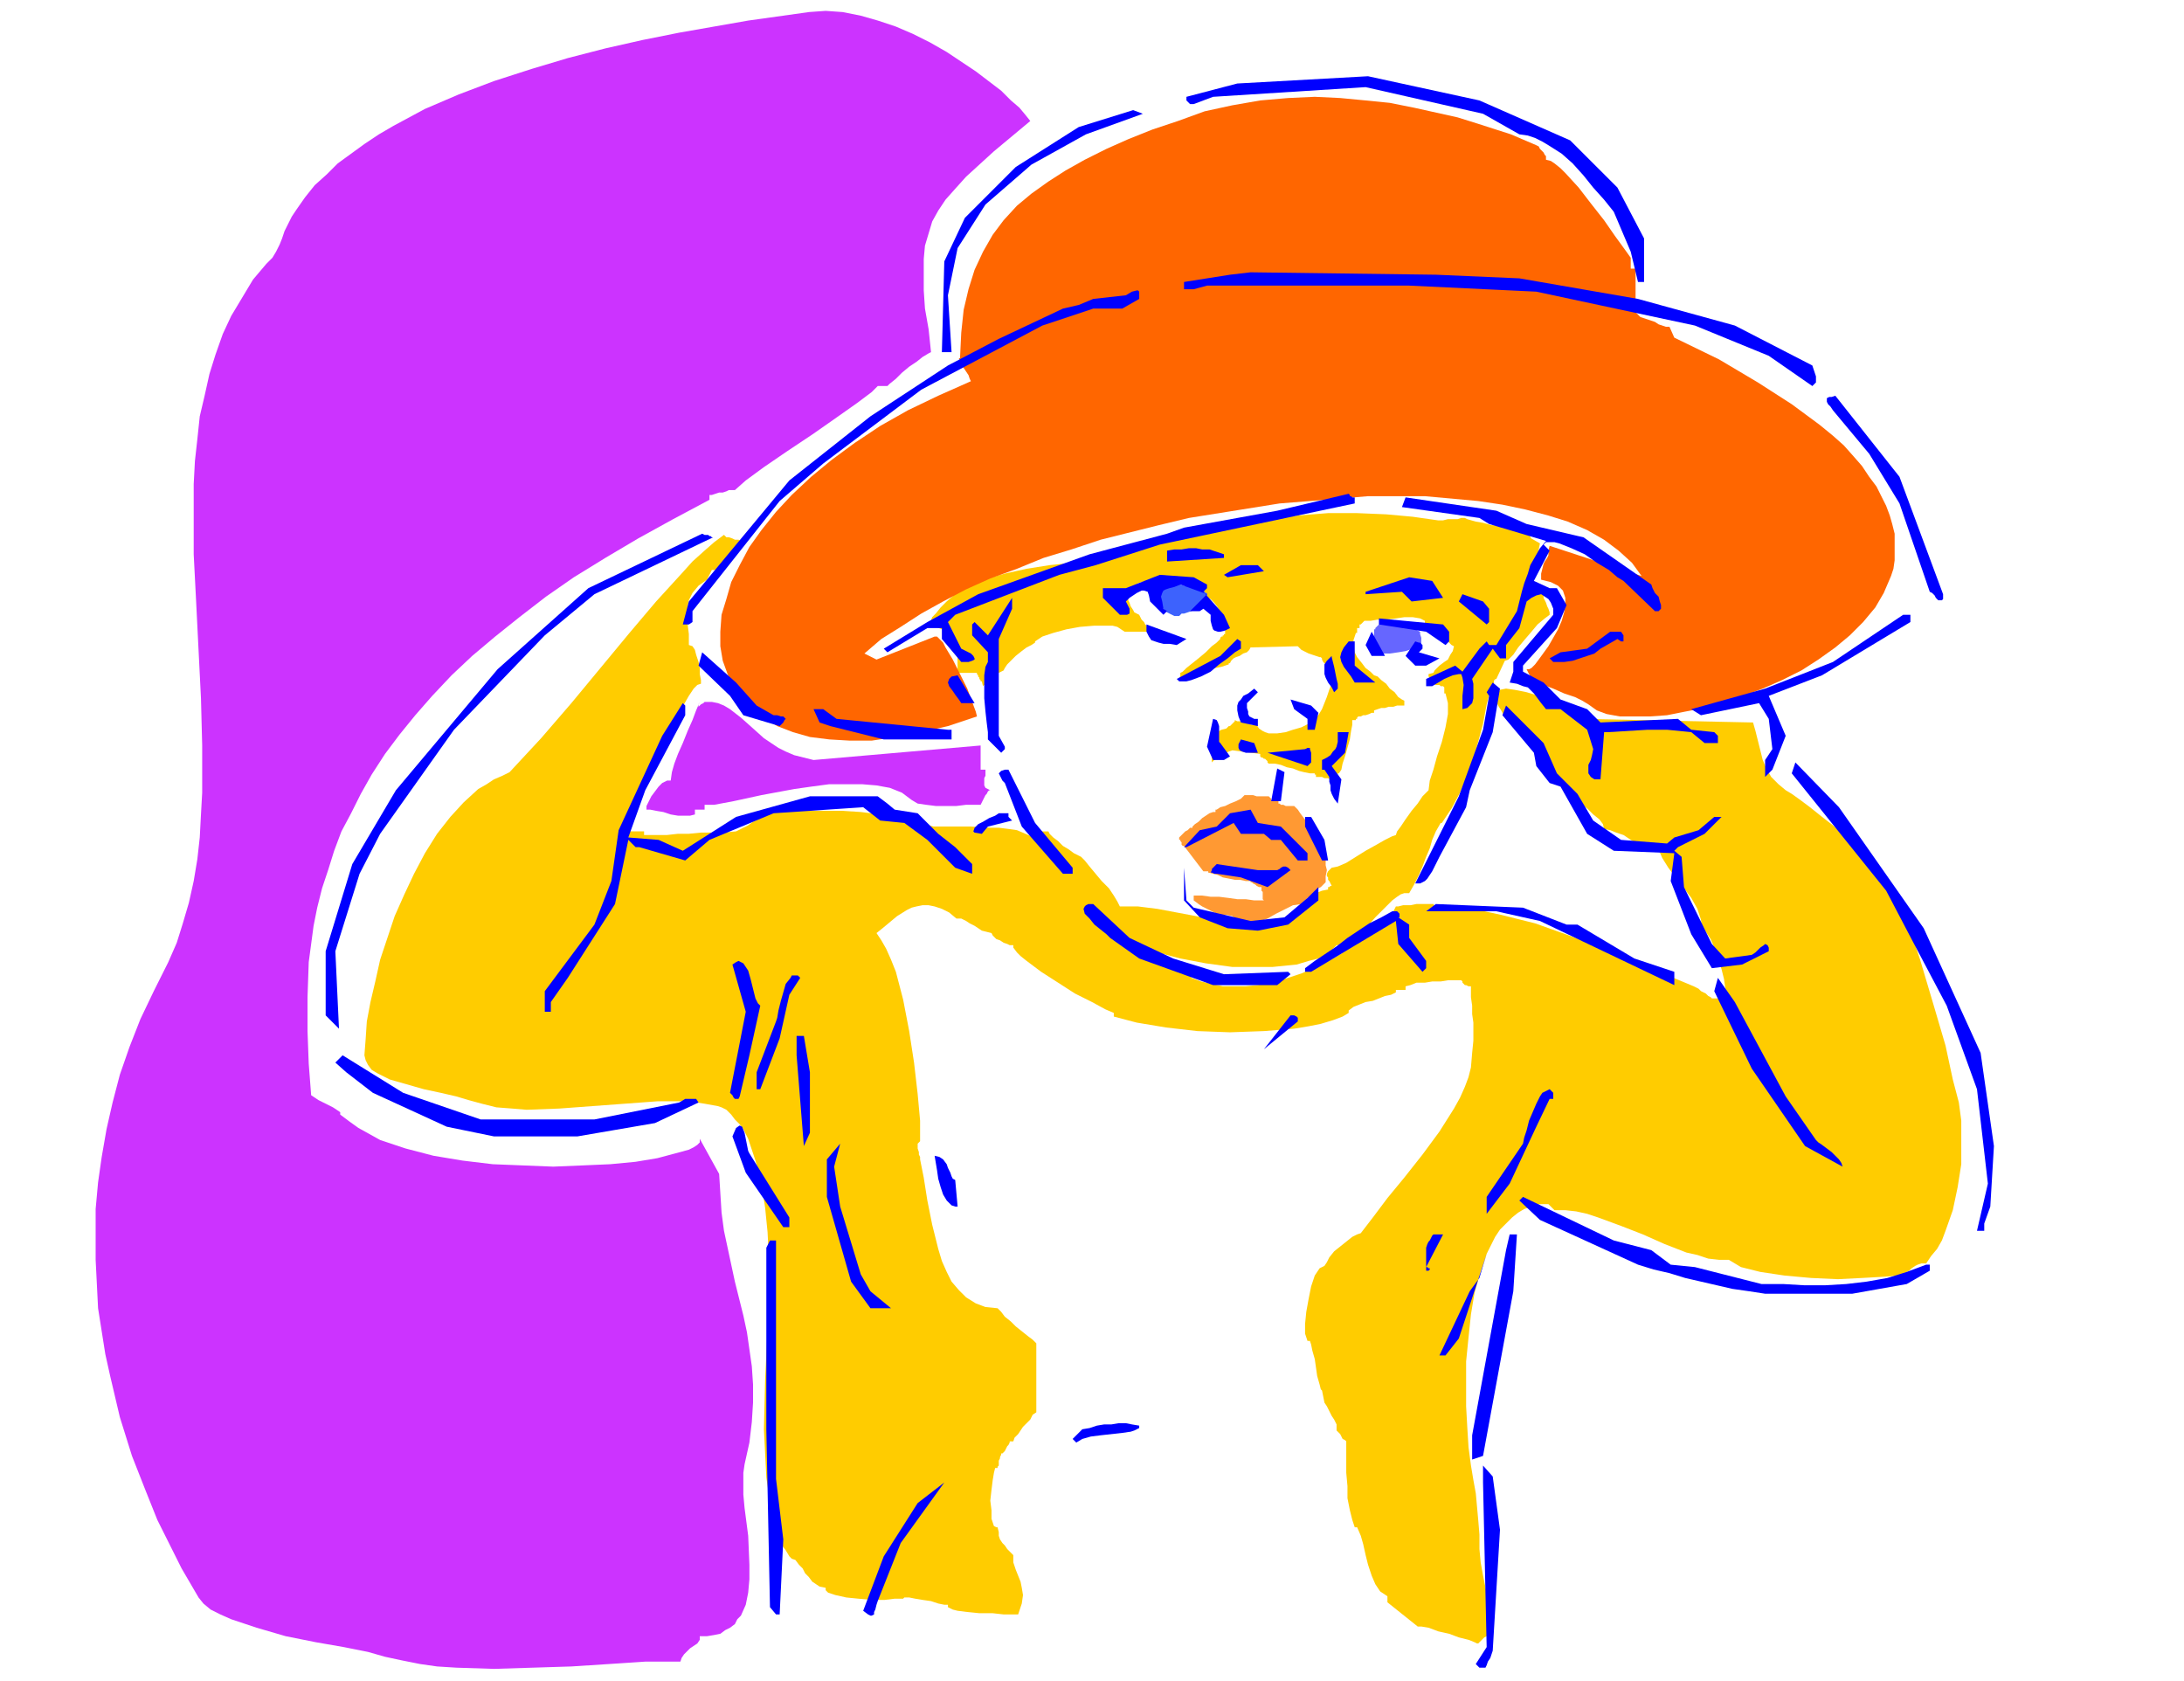 <svg xmlns="http://www.w3.org/2000/svg" fill-rule="evenodd" height="4.626in" preserveAspectRatio="none" stroke-linecap="round" viewBox="0 0 1804 1389" width="6.011in"><style>.brush1{fill:#fc0}.pen1{stroke:none}.brush7{fill:#c3f}</style><path class="pen1 brush1" d="m421 638-6 3-7 3-6 4-7 4-12 11-11 12-11 14-10 16-9 17-8 17-8 18-6 18-6 18-4 18-4 17-3 16-1 15-1 13 1 4 2 4 3 4 5 3 10 5 14 4 14 4 14 3 13 3 10 3 11 3 12 3 13 1 12 1 27-1 27-2 27-2 27-2h26l13 2 11 2 3 1 4 2 4 4 3 4 4 4 3 4 2 4 2 4 6 18 5 19 3 20 2 20 1 20v41l-1 20-2 41-1 41 1 20 1 20 3 20 4 19 1 3 1 4 2 4 2 6 3 4 3 5 2 2 3 1 3 4 3 3 2 4 3 3 3 4 3 2 3 2 5 1v2l2 2 3 1 3 1 9 2 10 1 11 1h11l8-1h7l1-1h4l5 1 6 1 7 1 6 2 5 1h3v2l2 1 2 1 4 1 8 1 10 1h11l9 1h12l3-9 1-7-1-6-1-5-2-5-2-5-2-6v-6l-3-3-2-2-2-3-2-2-2-3-1-3v-3l-1-4h-1l-2-1-1-3-1-3v-7l-1-8 1-9 1-8 1-6 1-4h2v-1l1-1v-4l1-2v-1l1-2v-1h1l1-1 1-1 1-2 1-2 1-1 1-2v-1h3l1-3 3-3 2-3 2-3 3-3 3-3 2-4 3-2v-57l-3-3-4-3-5-4-5-4-4-4-5-4-3-4-3-3-10-1-8-3-8-5-6-6-6-7-4-8-4-9-3-10-5-20-4-20-3-19-3-15v-2l-1-2v-2l-1-3v-4l1-1 1-1v-17l-2-22-3-26-4-26-5-26-6-23-4-10-4-9-4-7-4-6 5-4 6-5 6-5 8-5 4-2 4-1 5-1h5l5 1 6 2 6 3 6 5h4l4 2 3 2 4 2 3 2 3 2 4 1 4 1 1 2 1 1 2 2 3 1 3 2 3 1 2 1h3v2l3 4 3 3 5 4 12 9 14 9 14 9 14 7 11 6 7 3v3l19 5 24 4 26 3 27 1 28-1 25-2 12-2 10-2 10-3 8-3 5-3v-2l4-3 5-2 5-2 6-1 5-2 5-2 5-1 4-2v-2h8v-3l4-1 5-2h7l6-1h7l6-1h11l1 1v1l1 1 1 1h1l2 1h2v9l1 7v7l1 7v15l-1 10-1 12-2 8-3 8-4 9-5 9-12 19-14 19-15 19-14 17-12 16-10 13-3 1-4 2-5 4-5 4-5 4-4 5-2 4-2 3-2 1-2 1-2 3-2 3-3 9-2 10-2 11-1 10v8l2 6h2l1 3 1 5 2 7 1 7 1 7 2 7 1 4 1 1 1 5 1 5 2 3 2 4 2 4 2 3 2 4v5l1 1 1 1 1 1 1 2 1 2 2 1 1 1v26l1 11v10l2 10 2 8 2 6h2l3 7 2 7 2 9 2 8 3 9 3 7 2 3 2 3 3 2 3 2v5l25 20h3l6 1 8 3 9 2 8 3 8 2 5 2 2 1h1l1-1 2-2 2-2 2-1 1-2 2-1 1-1v-9l-1-5v-5l-1-5-1-4-1-5-1-3-2-10-2-11-1-11v-12l-1-12-1-11-1-11-2-11-2-12-2-15-1-16-1-18v-37l2-20 2-19 3-18 5-17 5-15 7-14 4-6 5-5 5-5 5-4 5-3 6-2 7-2h7l5 5h9l9 1 9 2 9 3 19 7 18 7 18 8 18 7 9 2 9 3 9 1h8l5 3 5 3 8 2 8 2 20 3 22 2 22 1 20-1 18-1 12-1 4-1 3-2 2-1 2-2 3-2 2-1 3-1h4l4-6 5-6 4-7 3-8 6-17 4-19 3-19v-36l-2-15-5-19-6-28-10-34-11-37-6-18-7-17-7-16-7-14-7-12-8-9-3-3-4-2-4-2h-4l-2-5-5-6-8-7-9-7-10-8-8-6-7-5-5-3-6-5-6-6-4-7-3-7-2-8-2-8-2-8-2-7-142-3v-1l-1-1h-1v-1h-1v-2h-5v-2l-2-1-3-2-3-2-9-4-10-3-10-3-10-2-7-1-5 1-2 3-1 3v4l2 4 2 3 2 4 2 3 3 3h2l2 1 2 2 2 1 2 2 2 2 1 1h1l3 4 4 7 4 7 5 8 5 8 5 7 5 4 4 2 1 3 3 4 5 4 6 4 5 5 5 4 3 4 1 4 5 1 5 2 6 2 6 4 5 3 6 3 6 1 6 1 3 7 5 8 6 8 7 9 6 8 5 9 3 9 1 9 3 1 4 6 3 7 3 9 3 9 2 8 1 7 1 4h-1l-1 1h-1v1h-1v1l-1 1v1h-7l-1-1-2-1-2-2-2-1-2-1-2-2-2-1-2-1-24-10-26-11-26-11-27-10-28-10-28-7-14-3-14-2-13-2h-14l-1-2h-14l-5 1h-6l-4 1h-2l-2 4-4 4-5 4-6 4-5 3-5 4-3 3-2 3h-2l-5 5-6 5-7 4-8 4-17 8-18 6-10 2-9 2-10 1h-19l-9-2-9-2-8-3v-3h-7l-3-2-4-2-4-2-4-3-4-3-3-2-2-3-1-2-1-1-2-1-1-2-2-1-3-1-2-1h-2l-2-1-2-2-2-2-3-3-2-3-3-3-3-2-2-1-2-1-2-4-5-7-7-7-8-8-9-8-8-7-7-7-4-6-4-6-5-5-5-4-7-3-7-3-7-1-8-1h-7l-17-1h-30l-13-3-16-4-15-3-16-2-16-1h-62l-1 2-3 3-3 2-4 2-4 3-4 2-4 2-2 1-10 1h-19l-10 1h-9l-9 1h-19v-3h-17l2-9 6-16 9-20 11-22 11-21 11-17 4-7 4-6 3-3 3-1v-3l-1-5v-5l-1-5-2-6-1-4-2-3-3-1v-9l-1-8v-14l1-6 3-6 5-6 7-5 4-8h3l2-2 3-2 2-2 3-3 3-2 2-2 2-2v-1l1-1 1-2 1-1v-2l1-1 1-1h-1l-2-1h-3l-2-1-3-1h-2l-1-1-1-1-8 6-8 7-10 9-9 10-21 23-22 26-24 29-24 29-25 29-26 28z"/><path class="pen1 brush1" d="m1265 445 7 4-1 5v4l-1 5-2 4-1 5-1 4-1 4v5h1l1 1 1 1 1 1 2 1h1l1 1h2v4l1 2 1 2 1 3 1 2 1 3v2l-4 3-6 5-5 6-6 7-5 6-4 6-4 4-3 1-7 15h-1v1h-1v5h-2l-4 15-3 16-4 15-4 14-5 14-6 14-7 13-8 12h-1l-4 7-3 7-2 7-3 7-3 8-3 7-4 8-4 7h-4l-3 1-3 2-4 3-7 7-7 7-7 8-7 6-3 3-4 2-4 1-3 1-2 2h-2l-1 1-1 1-1 1-1 1-1 1-1 1-1 1-8 4-8 2-10 3-10 1-10 1h-33l-22-3-21-4-19-5-16-6-3-1-3-2-3-3-3-2-3-3-4-2-3-1-3-1-1-1-1-1-2-1-2-1-2-1-1-1h-2l-1-1-6-5-6-6-6-7-7-7-5-8-5-8-2-8-2-8h-1v-1h-1v-2l-1-2v-1l-1-2v-2l-1-2-1-1v-2h8l1 2 3 3 4 3 4 4 5 3 4 3 4 2 2 1 3 3 4 5 5 6 5 6 6 6 4 6 3 5 2 4h15l16 2 16 3 16 3 16 4 15 3 15 2h15l1-1 1-1 2-1 3-1 2-1 3-1 1-1 1-2 3-1 4-3 3-3 5-4 4-4 5-4 5-2 5-1v-2h1l1-1h1l-1-2-1-2-1-1v-2l-1-1v-2l1-2 3-3 5-1 7-3 8-5 8-5 9-5 7-4 6-3 3-1 1-3 3-4 4-6 5-7 5-6 4-6 4-4 1-1 1-8 3-9 3-11 4-12 3-12 2-11v-9l-1-4-1-4h-1v-5l-1-1h-2l-1-1h-3l-2-1h-2v-1l-1-1v-3l-1-1v-2l4-1 1-2 2-2 2-2 4-3 3-2 2-4 2-3 1-4-2-1-2-2-2-3-2-4-3-3-4-3-4-2-5-1v-2l-4-2-6-1h-7l-7 1-8 1h-7l-6 1h-5l-1 1-1 1-1 1h-1v3h-2v4h-1l-2 6v5l1 5 2 4 4 5 3 4 4 3 3 3 3 1 3 3 4 3 3 4 4 3 3 4 3 2 2 1v4h-6l-3 1h-4l-3 1h-3l-3 1-3 1v2h-2l-2 1-3 1h-2l-2 1h-2l-1 1v1h-1v1h-3v4l-1 5-1 7-2 7-2 7-2 6-1 5-2 3h-1v3l-2 1-2 1h-2l-2-1h-3l-2-1h-5v-2h-1v-1h-4l-5-1-4-1-5-2-5-1-5-2-5-1h-5l-1-1v-1l-1-1-1-1h-1l-1-1h-1l-1-1v-2l-23-3-3 1-2 1-2 1-2 1-2 1-2 2-2 1-2 2v-5h2v-12l1-4 1-3 2-2 2-1 4-1 1-1 1-1h1l1-1 1-1 1-1 1-1v-1l2 1h3l2 1h2l2 1 3 1h4l2 3 3 2 2 1 3 1h7l7-1 6-2 7-2 6-3 5-3v-1l3-3 3-5 2-5 2-5 2-6 2-5 1-5v-4h-1v-1h-1v-1h-1v-2l-1-1-1-1-1-1-1-1-1-1-1-2v-1l-1-1h-1l-3-1-3-1-3-1-4-2-2-1-2-2-1-1-39 1-1 2-2 2-3 1-3 2-3 1-2 1-2 2-1 2h-1v1l-3 1-3 1-5 1-5 1-6 1-5 1-5 2-4 1v2h-5l1-1v-3l2-1 3-3 5-4 5-4 6-5 5-5 4-3 3-3v-1l1-1h1v-1h1v-1h1v-3l-1-4-1-5-2-5-2-5-3-4-3-3-3-1-2-3-2-2-4-2-4-2-9-3-10-2-10-1-9 1-4 1-3 1-3 2-1 2-1 1v1l-1 1-1 1v1h-2l1 2v3l1 2 1 3 2 3 1 2 2 1 2 1 1 2 1 2 1 1 1 1 1 2 1 1 1 2v3h-19l-3-2-3-2-4-1h-15l-12 1-11 2-11 3-9 3-6 4v1l-3 2-4 2-4 3-5 4-4 4-3 3-2 3-1 2-2 1-2 1-2 2-3 2-2 2-3 2-2 2-1 1-1-4h-1v-1l-1-1v-1l-1-1v-1l-1-1v-1h-16v-13l-1-4v-5l-1-4-2-4-2-3-7-3-5-2-3-2-1-3 1-3 3-3 4-5 5-5 7-6 7-5 8-4 8-3 18-5 18-4 19-3 19-2 18-4 16-5 11-4 10-3 11-2 10-2 11-2 11-2 10-2 11-2 21-5 23-3 23-3 25-2h24l24 1 22 2 21 3h4l4-1h8l3-1h3l2 1 7 2 6 1 7 2h6l7 2 7 1 7 3 9 4-15-5-7-3-1-1h2l6 2 5 2 5 3 2 3z"/><path class="pen1" style="fill:#f93" d="m974 692 1-1 2-2 1-1 1-1 2-1 1-1 1-1h2v-1l2-2 3-2 3-3 3-2 3-2 3-1h2v-2h1l3-2 4-1 4-2 5-2 4-2 2-2 1-1h7l3 1h10l1 1 1 1v1l1 1h5v2h1l1 1h2l2 1h7l3 3 2 3 3 4 3 4 3 4 2 3 2 4v3l3 4 3 3 1 5 1 4v5l1 4-1 5v5l-1 1-1 1-1 1-1 1-2 1-1 1v1l-1 2h-1l-1 1-2 1-3 2-2 2-1 1-2 2-7 1-6 3-8 4-7 4-8 3-7 1-4-1-4-1-3-1-3-3-5-1h-4l-4-1-4-2-4-2-4-2-3-2-4-3v-4h7l7 1h7l8 1 7 1h7l7 1h8l-1-1v-6l-1-1v-3h-2l-2-1-1-1-2-1-1-1h-1v-1h-4l-5-1h-4l-5-1-5-1-4-2-4-1-4-1v-1h-4l-16-21h-1l-1-1v-2l-1-1v-1h-1v-2z"/><path class="pen1" style="fill:#66f" d="m1141 514-5 5v1h-1v5l-1 2v5h1v1l1 1h1v2l1 2 2 1 2 1h6l7-1 6-1 6-2 5-2h2v-7l-1-3v-2l-2-1-2-1-3-1-4-2v-1h-5l-2-1h-8l-3-1h-3z"/><path class="pen1" style="fill:#3d62fd" d="m954 489 1 1v3l1 2v1l1 2v2l2 1 2 2 1 1 2 2 2 1 2 1 2 1h4l1-1 1-1h2l3-1 3-1 2-1 2-1h2l1-1v-1l1-2 2-2 1-1 1-2 1-2v-2h-1l-1-1-1-1h-1l-2-1-1-1-1-1h-4l-3-1h-4l-3-1-4-1h-7l-4-1v1h-1v1h-1l-1 1h-1v3l1 1v1l1 1v1l-4-2z"/><path class="pen1" style="fill:#f60" d="m807 592-1-4-3-8-4-11-6-12-6-12-6-10-2-4-3-3-2-2h-2l-48 19-10-5 14-12 16-10 17-11 18-10 19-10 20-9 22-8 22-9 23-7 24-8 24-6 24-6 25-6 25-4 25-4 25-4 25-2 24-2 24-2h47l22 2 22 2 20 3 19 4 19 5 16 5 16 7 14 8 12 9 11 10 8 11-76-25-1 4v4l-1 2-2 3-1 2-1 4-1 4v5l8 2 6 3 4 4 2 6v6l-1 6-2 7-3 7-8 14-8 11-3 4-3 3-2 1h-2l1 2 1 2 2 3 2 2 8 4 8 3 9 4 9 3 6 3 5 3 7 5 8 3 11 2h25l14-1 15-3 16-3 16-4 16-6 16-6 16-7 16-8 14-9 14-10 12-10 11-11 10-12 7-12 6-14 2-6 1-7v-22l-2-8-2-7-3-8-4-8-4-8-6-8-6-9-7-8-8-9-9-8-11-9-23-17-28-18-32-19-37-18-4-9h-3l-3-1-3-1-3-2-3-1-3-1-3-1-3-1-4-4v-36h-4v-9l-5-7-8-11-9-13-11-14-10-13-11-12-4-4-5-4-3-2-4-1v-3l-1-1-1-2-1-1-2-2-1-2-2-1-21-9-28-9-16-5-18-4-18-4-20-4-20-2-21-2-21-1-22 1-23 2-23 4-23 5-22 8-21 7-20 8-18 8-18 9-16 9-14 9-14 10-12 10-11 12-9 12-8 14-7 15-5 16-4 17-2 19-1 21h-1l1 2 1 3 2 3 2 3 2 3 1 3 1 2-27 12-25 12-23 13-21 14-19 14-17 14-16 15-13 14-12 15-10 14-8 15-7 14-4 14-4 13-1 14v12l2 12 4 11 5 11 7 9 8 9 10 7 11 7 13 5 14 4 16 2 17 1h18l20-3 21-4 22-5 24-8z"/><path class="pen1" d="m1272 105 25 11 39 39 22 42v36h-5l-6-25-14-33-8-10-9-10-8-10-9-10-9-8-11-7-5-3-6-3-6-2-7-1-30-17-97-22-126 8-16 6h-3l-3-3v-3l42-11 108-6 92 20 50 22zm-375 6-45 25-38 33-23 36-8 39 3 47h-8l2-75 17-36 42-42 52-33 45-14 8 3-47 17zm358 119 98 17 80 22 64 33 3 9v5l-3 3-36-25-61-25-131-28-105-5H997l-11 3h-8v-6l38-6 17-2 153 2 69 3zm-314 17-14 8h-24l-42 14-100 53-81 61-36 31-72 91v9l-3 2h-5l5-19 83-100 67-53 64-42 42-22 53-25 13-3 12-5 27-3 5-3 4-1h1l1 1v6zm628 147 36 97v4l-1 1h-3l-2-2-1-2-2-2-2-1-25-73-25-41-30-36-2-3-2-2-1-2v-3l2-1h2l3-1 53 67zm-450 17v5l-161 34-53 17-30 8-86 33-6 6 11 22 4 2 4 2 2 2 1 2v1l-2 1-3 1h-6l-16-19v-9h-12l-33 20-3-3 36-22 42-23 92-33 64-17 14-5 77-14 59-14 1 1v1h1l1 1h2zm142 22 47 11 56 39 1 3 2 4 3 3 1 4 1 3v3l-2 2h-3l-26-25-5-3-7-6-10-6-10-7-11-5-10-4-4-1h-7l-2 2 5 5-13 25 13 6h6l8 14-8 19-28 31v5l17 9 14 14 22 8 11 11 64-3 11 9 19 2 3 3v6h-11l-11-9-20-2h-16l-33 2h-3l-3 39h-5l-3-2-2-3v-7l2-4 1-4 1-5-5-16-22-17h-12l-4-5-3-4-3-4-2-2-3-3-4-1-5-2-6-1 3-9v-8l33-39v-5l-2-5-2-3-3-2-3-2-4 1-4 2-4 3-6 22-11 14v11h-5l-6-8-17 25 1 4v12l-1 4-2 2-2 2-4 1v-11l1-9-1-6-1-3h-2l-5 1-7 3-10 6h-5v-6l24-11 6 5 14-19 6-6 2 3h6l17-28 2-8 2-8 2-7 3-8 2-7 4-7 4-7 5-6-47-14-8-5-64-9 3-8 75 11 25 11zm-672 11-98 47-41 34-75 78-61 86-17 33-20 64 3 64-11-11v-53l22-72 36-61 84-100 75-67 94-45 2 1h3l1 1h1l1 1h1zm422 14v3l-47 3v-9l6-1h6l6-1h6l5 1h6l6 2 6 2zm33 14-30 5-3-2 14-8h14l5 5zm-47 11v3l-3 3 17 19 5 11-4 2-4 1h-2l-3-1-1-1-1-3-1-4v-5l-6-5-3 2h-8l14-14-22-8-5 2-4 1-3 1-2 1-1 2-1 3 1 4 1 6 3 2-3 3-11-11-1-5-1-3-3-1h-2l-4 2-3 2-3 2-3 3 2 4 1 2v4l-2 1h-6l-14-14v-8h19l28-11 28 2 11 6zm195 11-26 3-8-8-30 2v-2l36-12 19 3 9 14zm38 9v11l-2 2-23-19 3-6 17 6 5 6zm-405 25v80l5 9v2l-3 3-11-11v-6l-1-8-1-9-1-11v-19l1-7 2-4v-8l-13-14v-9l2-2 11 11 20-31v9l-11 25zm753-14-73 44-44 17 14 33-11 28-6 6v-14l6-9-3-25-8-13-48 10-8-5 61-17 56-22 58-39h6v6zm-381 8v8l-3 3-16-11-39-6v-5l53 5 5 6zm-225 11-6-1h-5l-4-1-3-1-3-1-2-3-2-4v-6l33 12-8 5zm161 9-5-9 5-11 11 20h-11zm208-17v5h-2l-3-2-7 4-7 4-5 4-6 2-6 2-6 2-7 1h-9l-3-3 9-5 22-3 19-14h9l2 3zm-316 11-5 3-6 5-7 5-7 6-8 4-8 3-4 1h-6l-2-2 36-19 14-14 3 2v6zm94 14 17 14h-17l-3-5-3-4-3-4-2-4-1-4 1-4 2-4 4-5h5v20zm56-14-3 3 17 5-11 6h-9l-8-8 8-12 3 1h1l1 1 1 1v3zm-550 47 14 8h3l3 1h2l1 1 1 1-1 1-1 2-3 3-30-9-11-16-26-25 3-11 28 25 17 19zm480-14-3 3-2-4-3-4-2-4-1-3v-8l2-3 4-4v1l1 4 1 4 1 5 1 5 1 4v4zm-300 12h-11l-2-3-3-4-2-3-3-4-1-3 1-3 2-2 5-1 14 23zm428 24-19 48-3 14-22 41-2 4-2 4-2 4-2 3-2 3-2 2-4 2h-4l36-72 20-55 5-28-2-3 5-8 6 5-6 36zm-203-24v4l1 3v2l1 2 2 1 2 1h3v6l-14-3-2-5-1-5v-4l1-3 2-2 2-3 4-2 5-4 3 3-9 9zm59 8-3 14h-6v-9l-11-8-3-8 17 5 6 6zm-523 2-33 62-14 39 25 2 20 9 44-28 61-17h56l8 6 6 5 19 3 17 17 14 11 14 14v8l-14-5-23-23-19-14-20-2-14-11-74 5-53 22-20 17-38-11h-3l-6-6-11 53-39 61-14 20v8h-5v-17l41-55 14-36 6-42 36-78 17-27 2 2v8zm720 48 17 17 13 22 23 16 38 3 6-5 20-6 13-11h6l-14 14-22 11-3 3 6 5 2 25 23 47 11 12 22-3 3-2 2-2 2-2 3-2 1-1 2 1 1 2v3l-22 11-25 3-17-28-17-44 3-23-50-2-22-14-22-39-9-3-11-14-2-11-26-31 3-8 31 31 11 25zm-595-45 92 9h3v8h-56l-44-11-9-3-5-11h8l11 8zm317 20 8 11-5 3h-9l-5-11 5-23 3 1 1 2 1 3v13l1 1zm103 8-11 11 8 11-3 20-3-4-2-4-1-3v-4l-1-3v-4l-2-3-2-3h-2v-8l4-2 3-2 2-3 2-2 1-2 1-4v-8h9l-3 17zm-72 0h-10l-3-1-2-1-1-2v-3l2-4 11 3 3 8zm44 8-3 3-33-11 31-3 2-1h2v1l1 3v8zm506 137 47 103 11 77-3 50-5 14v6h-6l9-39-9-78-25-69-28-53-22-42-78-97 3-9 36 37 70 100zm-734-87 31 37v5h-8l-34-39-14-36-2-2-1-2-1-2-1-2 1-1 1-1 3-1h3l22 44zm195-18 5-27 6 3-3 24h-8zm8 21 22 22v6h-8l-14-17h-8l-6-5h-19l-6-9-39 20h-2l13-14 14-3 11-11 17-3 6 11 19 3zm-225-8 3 3-20 5-5 6-6-1-1-1 1-3 3-3 4-2 5-3 5-2 3-2h8v3zm261 19 3 17h-5l-14-28v-8h5l11 19zm-39 25 2-1 1-1 2-1h2l2 1 1 1 1 1-19 14-22-8-20-3h-2l-2-1h-1l1-2v-1l1-1 2-2 1-1 34 5h16zm-69 31 47 11 28-3 19-16 9-9v11l-25 20-25 5-25-2-23-9-13-14v-27l2 27 6 6zm-53 25 36 17 42 13 53-2 2 2-11 9h-53l-61-22-24-17-3-3-5-4-5-4-4-5-4-4-1-4 1-2 1-1 2-1h4l30 28zm361-11h9l47 28 33 11v11l-111-53-36-8h-58l8-6 72 3 36 14zm-139-6 9 6v11l14 19v6l-3 3-20-23-2-19-70 42h-5v-3l8-6 9-6 9-6 9-7 9-6 9-6 10-5 9-5h4l1 1 1 1v3h-1zm-527 73-9 41-8 34-1 2h-3l-1-1-1-2-1-1-1-1 13-67-11-39 3-2 2-1 2 1 2 1 4 6 2 7 2 8 2 8 2 4 2 2zm33-23-9 14-8 36-16 42h-3v-14l16-42 1-3 1-6 2-8 2-7 2-7 4-5 1-2h5l2 2zm814 98 25 36 2 2 3 2 4 3 4 3 3 3 3 3 2 3 1 3-31-17-44-64-31-64 3-11 14 20 42 78zm-403-62-28 23 22-28h3l2 1 1 1v3zm-403 42v50l-5 11-6-75v-16h6l5 30zm-272 39h94l70-14 5-3h9l2 3-36 17-64 11h-69l-39-8-61-28-22-17-9-8 6-6 50 31 64 22zm886-22v5h-3l-11 23-22 47-19 25v-14l30-44 1-5 2-6 2-8 3-7 3-7 3-6 2-3 2-1 2-1 2-1 3 3zm-664 50 33 53v8h-5l-31-45-11-30 3-7 3-2 2 1 2 5 1 5 1 5 1 5 1 2zm75 44 17 56 8 14 17 14h-17l-16-22-20-70v-31l11-13-5 19 5 33zm95-22 2 22h-2l-3-1-2-2-2-2-3-5-2-6-2-7-1-7-1-6-1-6 4 1 3 2 3 4 1 3 2 4 1 3 1 2 2 1zm575 58 16 12 20 2 55 14h18l17 1h18l17-1 17-2 17-3 16-5 16-6h3v5l-19 11-45 8h-72l-13-2-14-2-13-3-13-3-13-3-13-4-13-3-13-4-81-37-17-16 3-3 75 36 31 8zm-186 14h1l1 1h1v1l-1 1h-2v-19l1-3 1-2 1-1 1-2 1-2 1-1h8l-14 27zm72 20-25 136-9 3v-20l28-153 3-13h6l-3 47zm-609 155 6 50-3 62h-3l-5-6-3-147v-150l3-6h5v197zm553-102h-5l25-53 8-11 6-20-23 70-11 14zm-253 58v2l-2 1-2 1-3 1-7 1-9 1-9 1-8 1-7 2-5 3-3-3 8-8 6-1 6-2 6-1h6l6-1h6l5 1 6 1zm298 86-6 100-1 3-1 3-2 3-1 3-1 2h-5l-3-3 9-14-3-136v-14l8 9 6 44zm-514 59-1 3-1 4-1 2v2l-2 1h-1l-2-1-4-3 17-45 28-44 22-17-36 50-19 48z" style="fill:#00f"/><path class="pen1 brush7" d="m668 10-50 7-57 10-30 6-31 7-31 8-30 9-31 10-29 11-28 12-26 14-12 7-12 8-11 8-11 8-9 9-10 9-8 10-7 10-4 6-3 6-3 6-2 6-2 5-3 6-3 5-5 5-11 13-9 15-9 15-7 15-6 17-5 16-4 18-4 17-2 19-2 18-1 19v58l2 39 2 40 2 40 1 39v39l-1 18-1 19-2 18-3 18-4 18-5 17-5 16-7 16-12 24-11 23-9 23-8 23-6 23-5 22-4 23-3 21-2 22v42l1 20 1 20 3 19 3 19 4 18 8 34 10 32 11 28 10 25 20 40 14 24 4 5 6 5 8 4 9 4 21 7 24 7 25 5 23 4 20 4 14 4 14 3 15 3 14 2 16 1 31 1 32-1 32-1 31-2 30-2h29l1-3 2-3 2-2 3-3 3-2 3-2 2-3v-3h6l6-1 5-1 4-3 4-2 4-3 2-4 3-3 4-9 2-10 1-11v-12l-1-24-3-23-1-11v-18l1-7 4-18 2-17 1-16v-15l-1-15-2-14-2-14-3-14-7-28-6-28-3-14-2-15-1-16-1-16-16-29v3l-2 2-3 2-4 2-11 3-15 4-18 3-21 2-23 1-24 1-25-1-25-1-25-3-24-4-23-6-21-7-9-5-9-5-7-5-8-6v-2l-3-2-3-2-4-2-4-2-4-2-3-2-3-2-2-26-1-27v-28l1-29 2-15 2-15 3-15 4-16 5-15 5-16 6-16 8-15 8-16 9-16 11-17 12-16 13-16 14-16 16-17 17-16 19-16 20-16 22-17 23-16 26-16 27-16 29-16 30-16v-4h2l3-1 3-1h3l3-1 2-1h5l9-8 15-11 19-13 21-14 20-14 17-12 12-9 5-5h8l2-2 5-4 5-5 6-5 6-4 5-4 5-3 2-1-2-19-3-17-1-15v-26l1-11 3-10 3-10 5-9 6-9 8-9 9-10 23-21 30-25-4-5-5-6-7-6-8-8-21-16-24-16-14-8-14-7-14-6-15-5-14-4-15-3-14-1-14 1z"/><path class="pen1 brush7" d="m578 580-3 7-3 8-4 9-4 10-4 9-3 8-2 7-1 7h-3l-4 2-3 3-3 4-3 4-2 4-2 4v3h3l5 1 6 1 6 2 6 1h10l4-1v-4h8v-4h8l16-3 23-5 27-5 14-2 15-2h27l12 1 11 2 5 2 5 2 4 3 4 3 5 3 7 1 8 1h17l8-1h12l1-2 1-2 1-2 1-2 1-1 1-2 1-1h1l-2-1-2-1-1-2v-6l1-2v-5h-4v-20l-138 12-8-2-8-2-7-3-6-3-12-8-10-9-9-8-9-7-5-3-5-2-5-1h-6l-1 1-2 1-1 1-1 1v-2l1-2z"/></svg>
